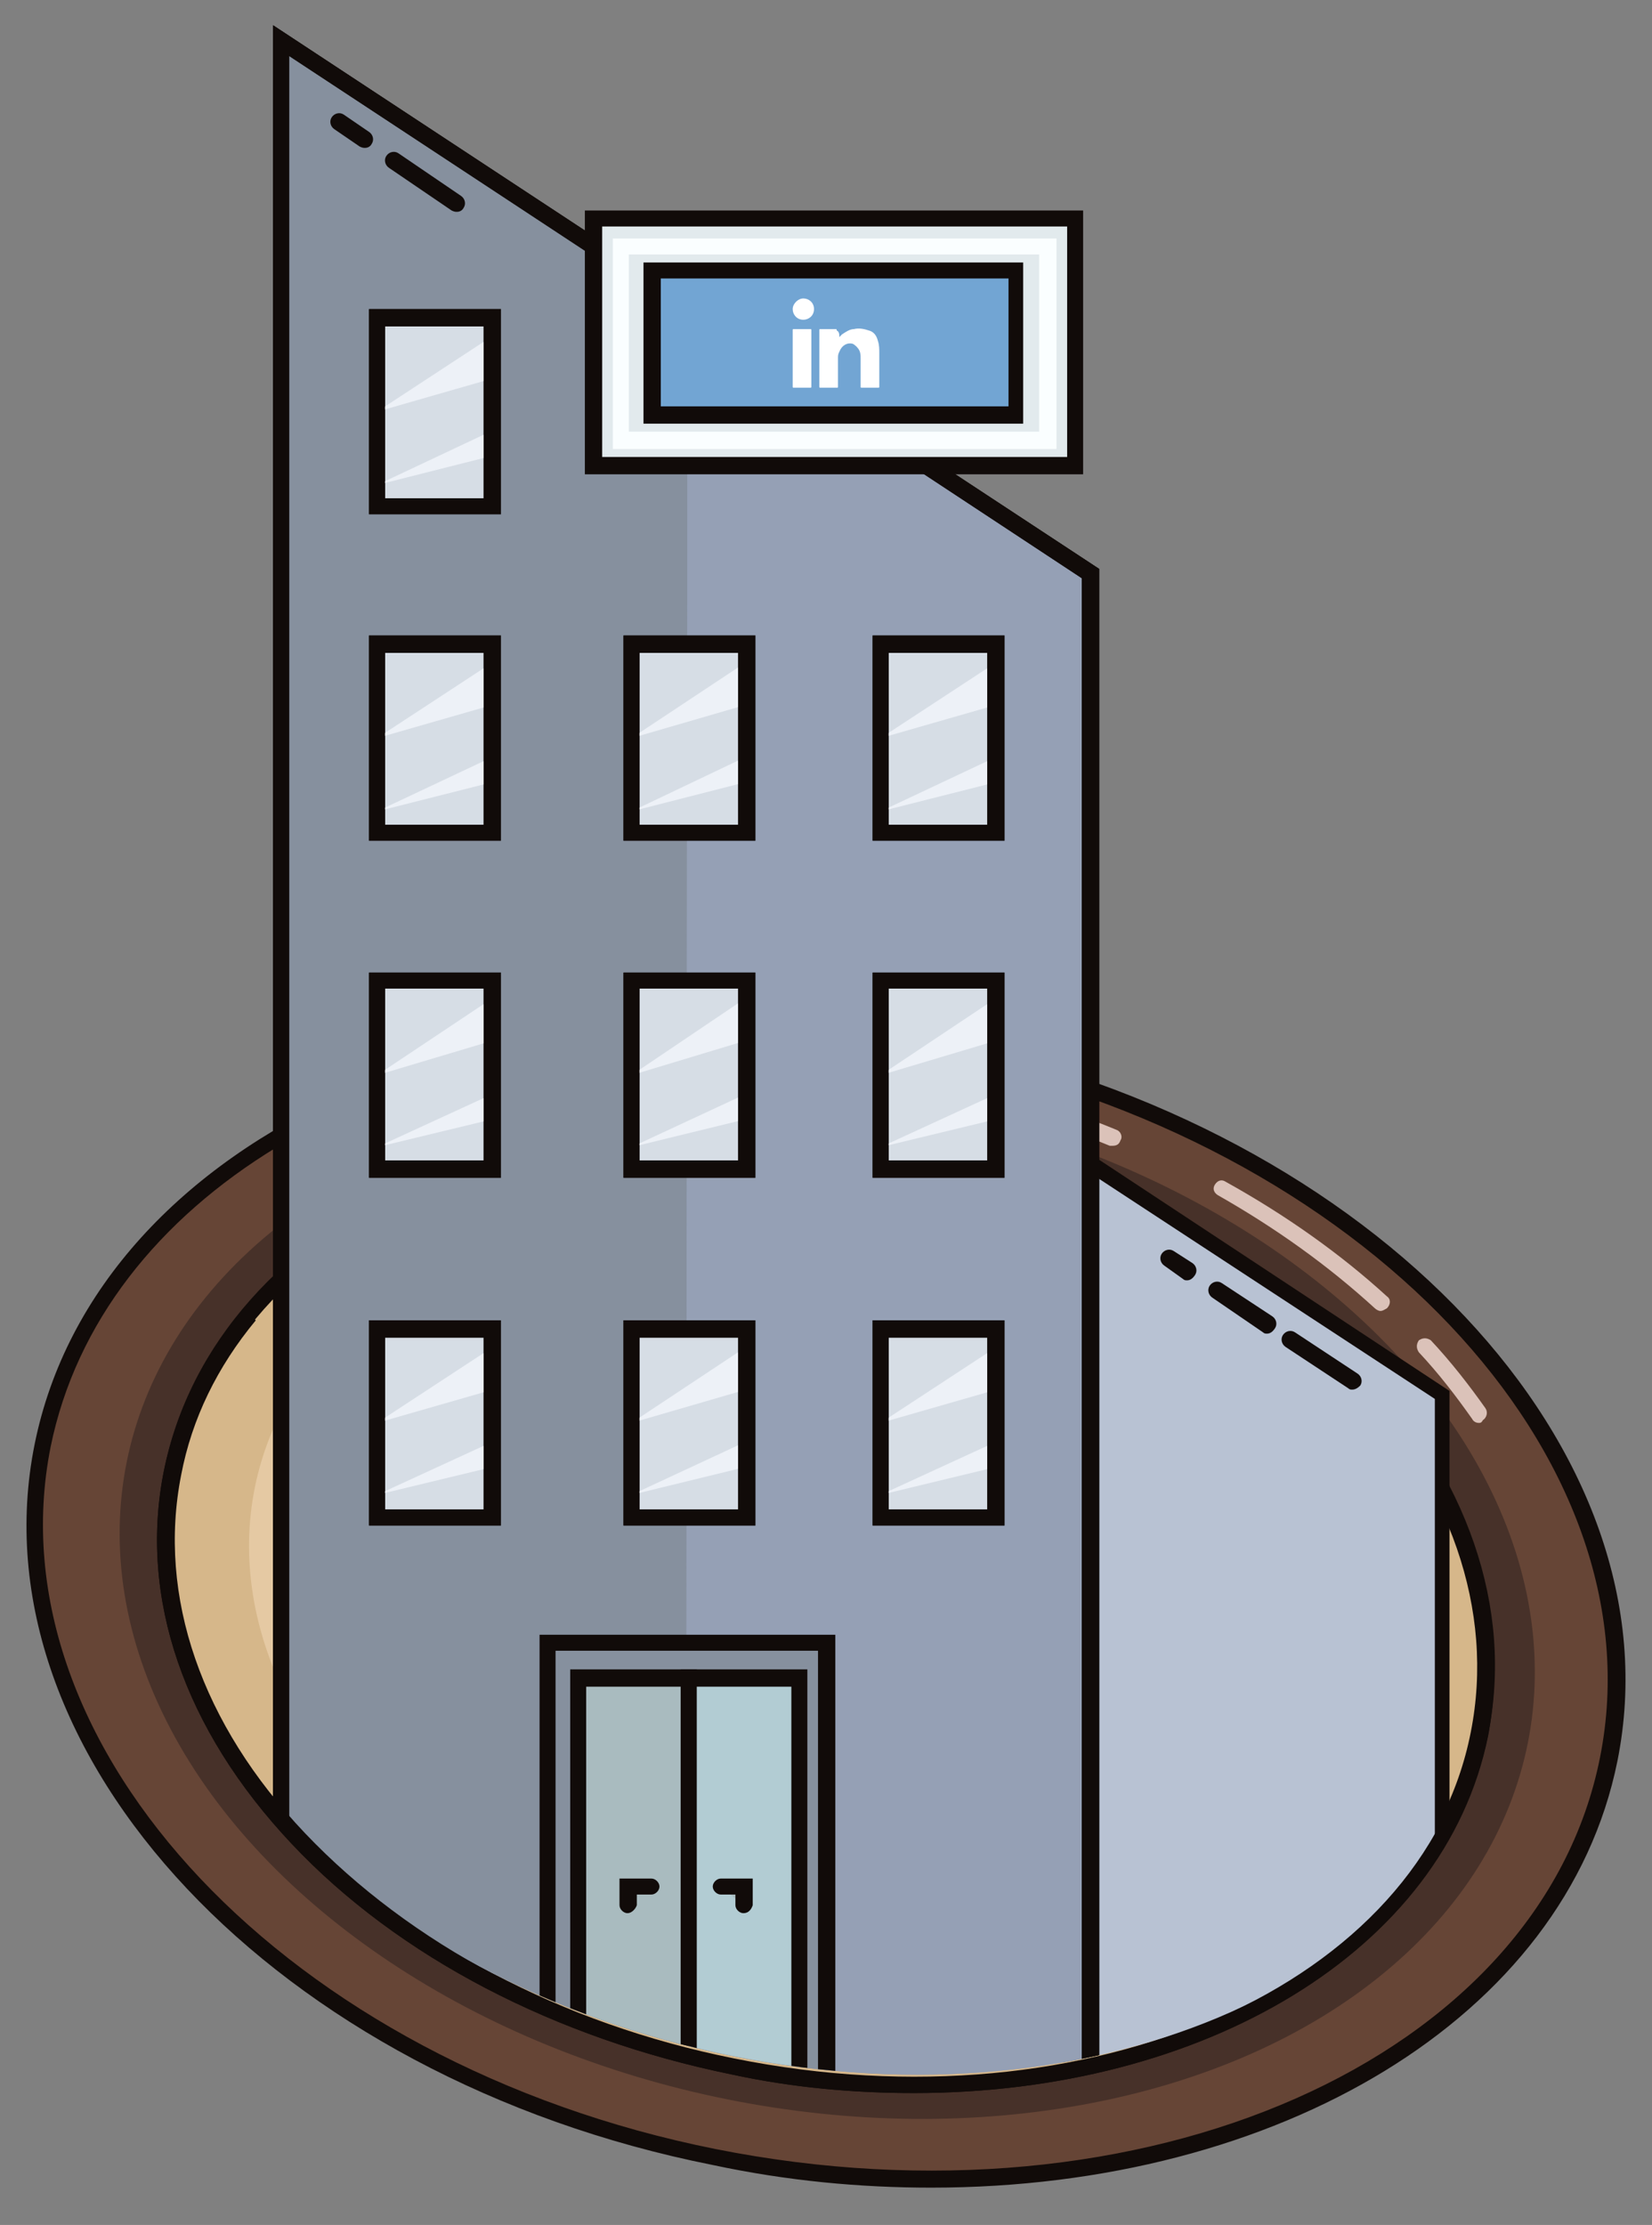 <?xml version="1.0" encoding="utf-8"?>
<!-- Generator: Adobe Illustrator 24.2.3, SVG Export Plug-In . SVG Version: 6.00 Build 0)  -->
<svg version="1.1" id="Lag_1" xmlns="http://www.w3.org/2000/svg" xmlns:xlink="http://www.w3.org/1999/xlink" x="0px" y="0px"
	 viewBox="0 0 124 167" style="enable-background:new 0 0 124 167;" xml:space="preserve">
<rect x="0" y="0" width="124" height="167" fill="#808080" stroke="none"/>
<style type="text/css">
	.st0{fill:#664536;}
	.st1{fill:#110B09;}
	.st2{fill:#DBC2B9;}
	.st3{fill:#473129;}
	.st4{fill:#D6B78A;}
	.st5{fill:#E5C9A3;}
	.st6{fill:#EDD7BC;}
	.st7{clip-path:url(#SVGID_2_);}
	.st8{fill:#B8C2D3;}
	.st9{fill:#95A0B5;}
	.st10{fill:#86909E;}
	.st11{fill:#A9BBBF;}
	.st12{fill:#B2CCD3;}
	.st13{fill:#D6DDE5;}
	.st14{fill:#EDF1F7;}
	.st15{fill:#E2EAED;}
	.st16{fill:#FAFEFF;}
	.st17{fill:#72A5D3;}
	.st18{fill:#FFFFFF;}
</style>
<g>
	<g>
		
			<ellipse transform="matrix(0.197 -0.981 0.981 0.197 -68.136 157.419)" class="st0" cx="62" cy="120.3" rx="42.5" ry="59.9"/>
		<path class="st1" d="M69.9,164.2c-5.3,0-10.8-0.5-16.4-1.7C20.8,156-2.1,131.7,2.6,108.4C7.3,85.1,37.7,71.5,70.5,78
			c32.7,6.6,55.6,30.9,50.9,54.2l0,0C117.5,151.5,95.9,164.2,69.9,164.2z M54,77.6c-25.4,0-46.4,12.3-50.2,31
			c-4.5,22.6,17.9,46.3,49.9,52.7c32.1,6.4,61.9-6.7,66.4-29.4l0,0c4.5-22.6-17.9-46.3-49.9-52.7C64.7,78.1,59.3,77.6,54,77.6z"/>
	</g>
	<g>
		<path class="st2" d="M111,106.8c-0.2,0-0.4-0.1-0.5-0.3c-1.2-1.7-2.5-3.4-4-5c-0.2-0.3-0.2-0.6,0-0.9c0.3-0.2,0.6-0.2,0.9,0
			c1.5,1.6,2.9,3.4,4.1,5.1c0.2,0.3,0.1,0.7-0.2,0.9C111.2,106.8,111.1,106.8,111,106.8z"/>
	</g>
	<g>
		<path class="st2" d="M103.6,98.4c-0.1,0-0.3-0.1-0.4-0.2c-3.5-3.2-7.4-6-11.8-8.5c-0.3-0.2-0.4-0.5-0.2-0.8
			c0.2-0.3,0.5-0.4,0.8-0.2c4.5,2.5,8.6,5.4,12.1,8.6c0.3,0.2,0.3,0.6,0,0.9C103.9,98.3,103.8,98.4,103.6,98.4z"/>
	</g>
	<g>
		<path class="st2" d="M83.5,86c-0.1,0-0.2,0-0.2,0c-2.9-1.2-5.9-2.2-9-3c-0.3-0.1-0.5-0.4-0.4-0.8c0.1-0.3,0.4-0.5,0.8-0.4
			c3.1,0.8,6.2,1.8,9.1,3c0.3,0.1,0.5,0.5,0.3,0.8C84,85.9,83.8,86,83.5,86z"/>
	</g>
	<g>
		<ellipse transform="matrix(0.197 -0.981 0.981 0.197 -68.136 157.419)" class="st3" cx="62" cy="120.3" rx="38" ry="53.6"/>
	</g>
	<g>
		
			<ellipse transform="matrix(0.197 -0.981 0.981 0.197 -68.136 157.419)" class="st4" cx="62" cy="120.3" rx="35.5" ry="50.1"/>
		<path class="st1" d="M68.6,157.1c-4.5,0-9.1-0.4-13.7-1.4c-13.2-2.7-25-8.8-33-17.3c-8.1-8.6-11.5-18.5-9.6-28S21.2,93,32,88.2
			c10.7-4.8,23.9-5.9,37.1-3.3c13.2,2.7,25,8.8,33,17.3c8.1,8.6,11.5,18.5,9.6,28l-0.6-0.1l0.6,0.1
			C108.4,146.5,90.3,157.1,68.6,157.1z M55.3,84.7c-8.2,0-16,1.5-22.8,4.6c-10.4,4.6-17.1,12.2-19,21.3s1.5,18.7,9.3,26.9
			c7.9,8.3,19.3,14.4,32.3,17c26.7,5.4,51.6-5.6,55.3-24.5c1.8-9.1-1.5-18.7-9.3-26.9c-7.9-8.3-19.3-14.4-32.3-17
			C64.3,85.2,59.7,84.7,55.3,84.7z"/>
	</g>
	<g>
		<ellipse transform="matrix(0.197 -0.981 0.981 0.197 -68.136 157.419)" class="st5" cx="62" cy="120.3" rx="31" ry="43.8"/>
	</g>
	<g>
		
			<ellipse transform="matrix(0.197 -0.981 0.981 0.197 -68.136 157.419)" class="st6" cx="62" cy="120.3" rx="25.8" ry="36.4"/>
	</g>
	<g>
		<defs>
			<path id="SVGID_1_" d="M110.8,113.7V-16.2H19.6L18.4,95.9c-3.3,3.7-5.5,8-6.5,12.8c-3.9,19.6,15.3,40,43,45.6s53.3-5.9,57.3-25.5
				C113.2,123.7,112.6,118.6,110.8,113.7z"/>
		</defs>
		<clipPath id="SVGID_2_">
			<use xlink:href="#SVGID_1_"  style="overflow:visible;"/>
		</clipPath>
		<g class="st7">
			<g>
				<polygon class="st8" points="108.2,157.1 80.3,157.1 80.3,86.3 108.2,104.7 				"/>
				<path class="st1" d="M108.9,157.7H79.7V85.2l29.1,19.2V157.7z M81,156.5h26.7V105L81,87.5V156.5z"/>
			</g>
			<g>
				<g>
					<polygon class="st9" points="81.9,157.2 21.1,157.2 21.1,3.1 81.9,43 					"/>
					<path class="st1" d="M82.5,157.8h-62V1.9l62,40.8V157.8z M21.7,156.5h59.5V43.4L21.7,4.2V156.5z"/>
				</g>
				<g>
					<polyline class="st10" points="51.5,157.2 21.1,157.2 21.1,3.1 51.6,23.1 					"/>
					<polygon class="st1" points="51.5,157.8 20.5,157.8 20.5,1.9 51.9,22.6 51.2,23.6 21.7,4.2 21.7,156.5 51.5,156.5 					"/>
				</g>
				<g>
					<polyline class="st9" points="51.6,23.1 81.9,43 81.9,157.2 51.5,157.2 					"/>
					<polygon class="st1" points="82.5,157.8 51.5,157.8 51.5,156.5 81.2,156.5 81.2,43.4 51.2,23.6 51.9,22.6 82.5,42.7 					"/>
				</g>
				<g>
					<path class="st1" d="M82.5,157.8h-62V1.9l62,40.8V157.8z M21.7,156.5h59.5V43.4L21.7,4.2V156.5z"/>
				</g>
			</g>
			<g>
				<line class="st4" x1="96.8" y1="100.5" x2="101.5" y2="103.6"/>
				<path class="st1" d="M101.5,104.3c-0.1,0-0.2,0-0.3-0.1l-4.7-3.1c-0.3-0.2-0.4-0.6-0.2-0.9c0.2-0.3,0.6-0.4,0.9-0.2l4.7,3.1
					c0.3,0.2,0.4,0.6,0.2,0.9C101.9,104.2,101.7,104.3,101.5,104.3z"/>
			</g>
			<g>
				<line class="st4" x1="91.3" y1="96.9" x2="95.1" y2="99.4"/>
				<path class="st1" d="M95.1,100.1c-0.1,0-0.2,0-0.3-0.1L91,97.4c-0.3-0.2-0.4-0.6-0.2-0.9c0.2-0.3,0.6-0.4,0.9-0.2l3.8,2.5
					c0.3,0.2,0.4,0.6,0.2,0.9C95.5,100,95.3,100.1,95.1,100.1z"/>
			</g>
			<g>
				<line class="st4" x1="87.7" y1="94.5" x2="89.1" y2="95.5"/>
				<path class="st1" d="M89.1,96.1c-0.1,0-0.2,0-0.3-0.1L87.4,95c-0.3-0.2-0.4-0.6-0.2-0.9c0.2-0.3,0.6-0.4,0.9-0.2l1.4,0.9
					c0.3,0.2,0.4,0.6,0.2,0.9C89.5,96,89.3,96.1,89.1,96.1z"/>
			</g>
			<g>
				<line class="st4" x1="29.6" y1="12" x2="34.3" y2="15.2"/>
				<path class="st1" d="M34.3,15.9c-0.1,0-0.2,0-0.4-0.1l-4.7-3.2c-0.3-0.2-0.4-0.6-0.2-0.9c0.2-0.3,0.6-0.4,0.9-0.2l4.7,3.2
					c0.3,0.2,0.4,0.6,0.2,0.9C34.7,15.8,34.5,15.9,34.3,15.9z"/>
			</g>
			<g>
				<line class="st4" x1="25.5" y1="9.2" x2="27.4" y2="10.5"/>
				<path class="st1" d="M27.4,11.1c-0.1,0-0.2,0-0.4-0.1l-1.9-1.3c-0.3-0.2-0.4-0.6-0.2-0.9c0.2-0.3,0.6-0.4,0.9-0.2l1.9,1.3
					c0.3,0.2,0.4,0.6,0.2,0.9C27.8,11,27.6,11.1,27.4,11.1z"/>
			</g>
			<g>
				<g>
					<rect x="41.1" y="123.3" class="st10" width="21" height="33.5"/>
					<path class="st1" d="M62.7,157.5H40.5v-34.8h22.2V157.5z M41.7,156.2h19.7v-32.3H41.7V156.2z"/>
				</g>
				<g>
					<rect x="43.4" y="125.9" class="st11" width="8.3" height="31.2"/>
					<path class="st1" d="M52.3,157.7h-9.5v-32.4h9.5V157.7z M44,156.5h7.1v-29.9H44V156.5z"/>
				</g>
				<g>
					<rect x="51.7" y="125.9" class="st12" width="8.3" height="31.2"/>
					<path class="st1" d="M60.6,157.7h-9.5v-32.4h9.5V157.7z M52.3,156.5h7.1v-29.9h-7.1V156.5z"/>
				</g>
				<g>
					<polyline class="st11" points="54.1,141.6 55.8,141.6 55.8,143 					"/>
					<path class="st1" d="M55.8,143.6c-0.3,0-0.6-0.3-0.6-0.6v-0.8h-1.1c-0.3,0-0.6-0.3-0.6-0.6c0-0.3,0.3-0.6,0.6-0.6h2.4v2
						C56.4,143.3,56.2,143.6,55.8,143.6z"/>
				</g>
				<g>
					<polyline class="st11" points="48.8,141.6 47.1,141.6 47.1,143 					"/>
					<path class="st1" d="M47.1,143.6c-0.3,0-0.6-0.3-0.6-0.6v-2h2.4c0.3,0,0.6,0.3,0.6,0.6c0,0.3-0.3,0.6-0.6,0.6h-1.1v0.8
						C47.7,143.3,47.4,143.6,47.1,143.6z"/>
				</g>
			</g>
			<g>
				<g>
					<g>
						<rect x="28.3" y="23.9" class="st13" width="8.7" height="14.2"/>
						<path class="st1" d="M37.6,38.6h-9.9V23.2h9.9V38.6z M28.9,37.4h7.4V24.5h-7.4V37.4z"/>
					</g>
					<g>
						<polygon class="st14" points="37,25.2 37,28.4 28.3,30.9 						"/>
					</g>
					<g>
						<polygon class="st14" points="37,32.3 37,34.2 28.3,36.4 						"/>
					</g>
					<g>
						<path class="st1" d="M37.6,38.6h-9.9V23.2h9.9V38.6z M28.9,37.4h7.4V24.5h-7.4V37.4z"/>
					</g>
				</g>
				<g>
					<g>
						<rect x="28.3" y="48.4" class="st13" width="8.7" height="14.2"/>
						<path class="st1" d="M37.6,63.1h-9.9V47.7h9.9V63.1z M28.9,61.9h7.4V49h-7.4V61.9z"/>
					</g>
					<g>
						<polygon class="st14" points="37,49.7 37,52.9 28.3,55.4 						"/>
					</g>
					<g>
						<polygon class="st14" points="37,56.8 37,58.7 28.3,60.9 						"/>
					</g>
					<g>
						<path class="st1" d="M37.6,63.1h-9.9V47.7h9.9V63.1z M28.9,61.9h7.4V49h-7.4V61.9z"/>
					</g>
				</g>
				<g>
					<g>
						<rect x="47.4" y="48.4" class="st13" width="8.7" height="14.2"/>
						<path class="st1" d="M56.7,63.1h-9.9V47.7h9.9V63.1z M48,61.9h7.4V49H48V61.9z"/>
					</g>
					<g>
						<polygon class="st14" points="56,49.7 56,52.9 47.4,55.4 						"/>
					</g>
					<g>
						<polygon class="st14" points="56,56.8 56,58.7 47.4,60.9 						"/>
					</g>
					<g>
						<path class="st1" d="M56.7,63.1h-9.9V47.7h9.9V63.1z M48,61.9h7.4V49H48V61.9z"/>
					</g>
				</g>
				<g>
					<g>
						<rect x="66.1" y="48.4" class="st13" width="8.7" height="14.2"/>
						<path class="st1" d="M75.4,63.1h-9.9V47.7h9.9V63.1z M66.7,61.9h7.4V49h-7.4V61.9z"/>
					</g>
					<g>
						<polygon class="st14" points="74.8,49.7 74.8,52.9 66.1,55.4 						"/>
					</g>
					<g>
						<polygon class="st14" points="74.8,56.8 74.8,58.7 66.1,60.9 						"/>
					</g>
					<g>
						<path class="st1" d="M75.4,63.1h-9.9V47.7h9.9V63.1z M66.7,61.9h7.4V49h-7.4V61.9z"/>
					</g>
				</g>
				<g>
					<g>
						<rect x="28.3" y="73.6" class="st13" width="8.7" height="14.2"/>
						<path class="st1" d="M37.6,88.4h-9.9V73h9.9V88.4z M28.9,87.1h7.4V74.2h-7.4V87.1z"/>
					</g>
					<g>
						<polygon class="st14" points="37,74.9 37,78.1 28.3,80.7 						"/>
					</g>
					<g>
						<polygon class="st14" points="37,82.1 37,84 28.3,86.1 						"/>
					</g>
					<g>
						<path class="st1" d="M37.6,88.4h-9.9V73h9.9V88.4z M28.9,87.1h7.4V74.2h-7.4V87.1z"/>
					</g>
				</g>
				<g>
					<g>
						<rect x="47.4" y="73.6" class="st13" width="8.7" height="14.2"/>
						<path class="st1" d="M56.7,88.4h-9.9V73h9.9V88.4z M48,87.1h7.4V74.2H48V87.1z"/>
					</g>
					<g>
						<polygon class="st14" points="56,74.9 56,78.1 47.4,80.7 						"/>
					</g>
					<g>
						<polygon class="st14" points="56,82.1 56,84 47.4,86.1 						"/>
					</g>
					<g>
						<path class="st1" d="M56.7,88.4h-9.9V73h9.9V88.4z M48,87.1h7.4V74.2H48V87.1z"/>
					</g>
				</g>
				<g>
					<g>
						<rect x="66.1" y="73.6" class="st13" width="8.7" height="14.2"/>
						<path class="st1" d="M75.4,88.4h-9.9V73h9.9V88.4z M66.7,87.1h7.4V74.2h-7.4V87.1z"/>
					</g>
					<g>
						<polygon class="st14" points="74.8,74.9 74.8,78.1 66.1,80.7 						"/>
					</g>
					<g>
						<polygon class="st14" points="74.8,82.1 74.8,84 66.1,86.1 						"/>
					</g>
					<g>
						<path class="st1" d="M75.4,88.4h-9.9V73h9.9V88.4z M66.7,87.1h7.4V74.2h-7.4V87.1z"/>
					</g>
				</g>
				<g>
					<g>
						<rect x="28.3" y="99.7" class="st13" width="8.7" height="14.2"/>
						<path class="st1" d="M37.6,114.5h-9.9V99.1h9.9V114.5z M28.9,113.3h7.4v-12.9h-7.4V113.3z"/>
					</g>
					<g>
						<polygon class="st14" points="37,101.1 37,104.3 28.3,106.8 						"/>
					</g>
					<g>
						<polygon class="st14" points="37,108.2 37,110.1 28.3,112.2 						"/>
					</g>
					<g>
						<path class="st1" d="M37.6,114.5h-9.9V99.1h9.9V114.5z M28.9,113.3h7.4v-12.9h-7.4V113.3z"/>
					</g>
				</g>
				<g>
					<g>
						<rect x="47.4" y="99.7" class="st13" width="8.7" height="14.2"/>
						<path class="st1" d="M56.7,114.5h-9.9V99.1h9.9V114.5z M48,113.3h7.4v-12.9H48V113.3z"/>
					</g>
					<g>
						<polygon class="st14" points="56,101.1 56,104.3 47.4,106.8 						"/>
					</g>
					<g>
						<polygon class="st14" points="56,108.2 56,110.1 47.4,112.2 						"/>
					</g>
					<g>
						<path class="st1" d="M56.7,114.5h-9.9V99.1h9.9V114.5z M48,113.3h7.4v-12.9H48V113.3z"/>
					</g>
				</g>
				<g>
					<g>
						<rect x="66.1" y="99.7" class="st13" width="8.7" height="14.2"/>
						<path class="st1" d="M75.4,114.5h-9.9V99.1h9.9V114.5z M66.7,113.3h7.4v-12.9h-7.4V113.3z"/>
					</g>
					<g>
						<polygon class="st14" points="74.8,101.1 74.8,104.3 66.1,106.8 						"/>
					</g>
					<g>
						<polygon class="st14" points="74.8,108.2 74.8,110.1 66.1,112.2 						"/>
					</g>
					<g>
						<path class="st1" d="M75.4,114.5h-9.9V99.1h9.9V114.5z M66.7,113.3h7.4v-12.9h-7.4V113.3z"/>
					</g>
				</g>
			</g>
			<g>
				<g>
					<rect x="44.5" y="16.4" class="st15" width="36.2" height="18.5"/>
					<path class="st1" d="M81.3,35.6H43.9V15.8h37.4V35.6z M45.2,34.3h34.9V17H45.2V34.3z"/>
				</g>
				<g>
					<path class="st16" d="M79.2,33.7H46V17.9h33.3V33.7z M47.2,32.4H78V19.1H47.2V32.4z"/>
				</g>
				<g>
					<rect x="48.9" y="20.3" class="st17" width="27.3" height="10.9"/>
					<path class="st1" d="M76.9,31.8H48.3V19.7h28.5V31.8z M49.6,30.5h26.1v-9.6H49.6V30.5z"/>
				</g>
				<g>
					<g>
						<path class="st18" d="M63,25.3c0.1-0.1,0.1-0.1,0.2-0.2c0.3-0.2,0.6-0.4,0.9-0.4c0.4-0.1,0.8,0,1.1,0.1
							c0.4,0.1,0.6,0.4,0.7,0.8c0.1,0.3,0.1,0.6,0.1,0.9c0,0.8,0,1.7,0,2.5c0,0.1,0,0.1-0.1,0.1c-0.4,0-0.8,0-1.2,0
							c-0.1,0-0.1,0-0.1-0.1c0-0.7,0-1.4,0-2.1c0-0.2,0-0.4-0.1-0.6c-0.1-0.2-0.3-0.4-0.5-0.5c-0.4-0.1-0.8,0.1-1,0.6
							c-0.1,0.2-0.1,0.3-0.1,0.5c0,0.7,0,1.3,0,2c0,0,0,0.1,0,0.1c0,0.1,0,0.1-0.1,0.1c-0.4,0-0.8,0-1.2,0c-0.1,0-0.1,0-0.1-0.1
							c0-1.4,0-2.8,0-4.2c0-0.1,0-0.1,0.1-0.1c0.4,0,0.7,0,1.1,0c0.1,0,0.1,0,0.1,0.1C63,24.9,63,25.1,63,25.3
							C63,25.3,63,25.3,63,25.3z"/>
					</g>
					<g>
						<path class="st18" d="M60.9,26.9c0,0.7,0,1.4,0,2.1c0,0.1,0,0.1-0.1,0.1c-0.4,0-0.8,0-1.2,0c-0.1,0-0.1,0-0.1-0.1
							c0-1.4,0-2.8,0-4.2c0-0.1,0-0.1,0.1-0.1c0.4,0,0.8,0,1.2,0c0.1,0,0.1,0,0.1,0.1C60.9,25.5,60.9,26.2,60.9,26.9z"/>
					</g>
					<g>
						<path class="st18" d="M61.1,23.2c0,0.5-0.4,0.8-0.8,0.8c-0.5,0-0.8-0.4-0.8-0.8c0-0.4,0.4-0.8,0.8-0.8
							C60.7,22.4,61.1,22.7,61.1,23.2z"/>
					</g>
				</g>
			</g>
		</g>
	</g>
	<g>
		<path class="st1" d="M68.6,157.1c-4.5,0-9.1-0.4-13.7-1.4c-13.2-2.7-25-8.8-33-17.3c-8.1-8.6-11.5-18.5-9.6-28
			c0.9-4.4,2.9-8.5,5.9-12.1l1,0.8c-2.9,3.5-4.8,7.4-5.6,11.6c-1.8,9.1,1.5,18.7,9.3,26.9c7.9,8.3,19.3,14.4,32.3,17
			c26.7,5.4,51.6-5.6,55.3-24.5c1-5.2,0.4-10.4-1.8-15.7l1.1-0.5c2.3,5.5,2.9,11,1.9,16.4C108.4,146.5,90.3,157.1,68.6,157.1z"/>
	</g>
</g>
</svg>
